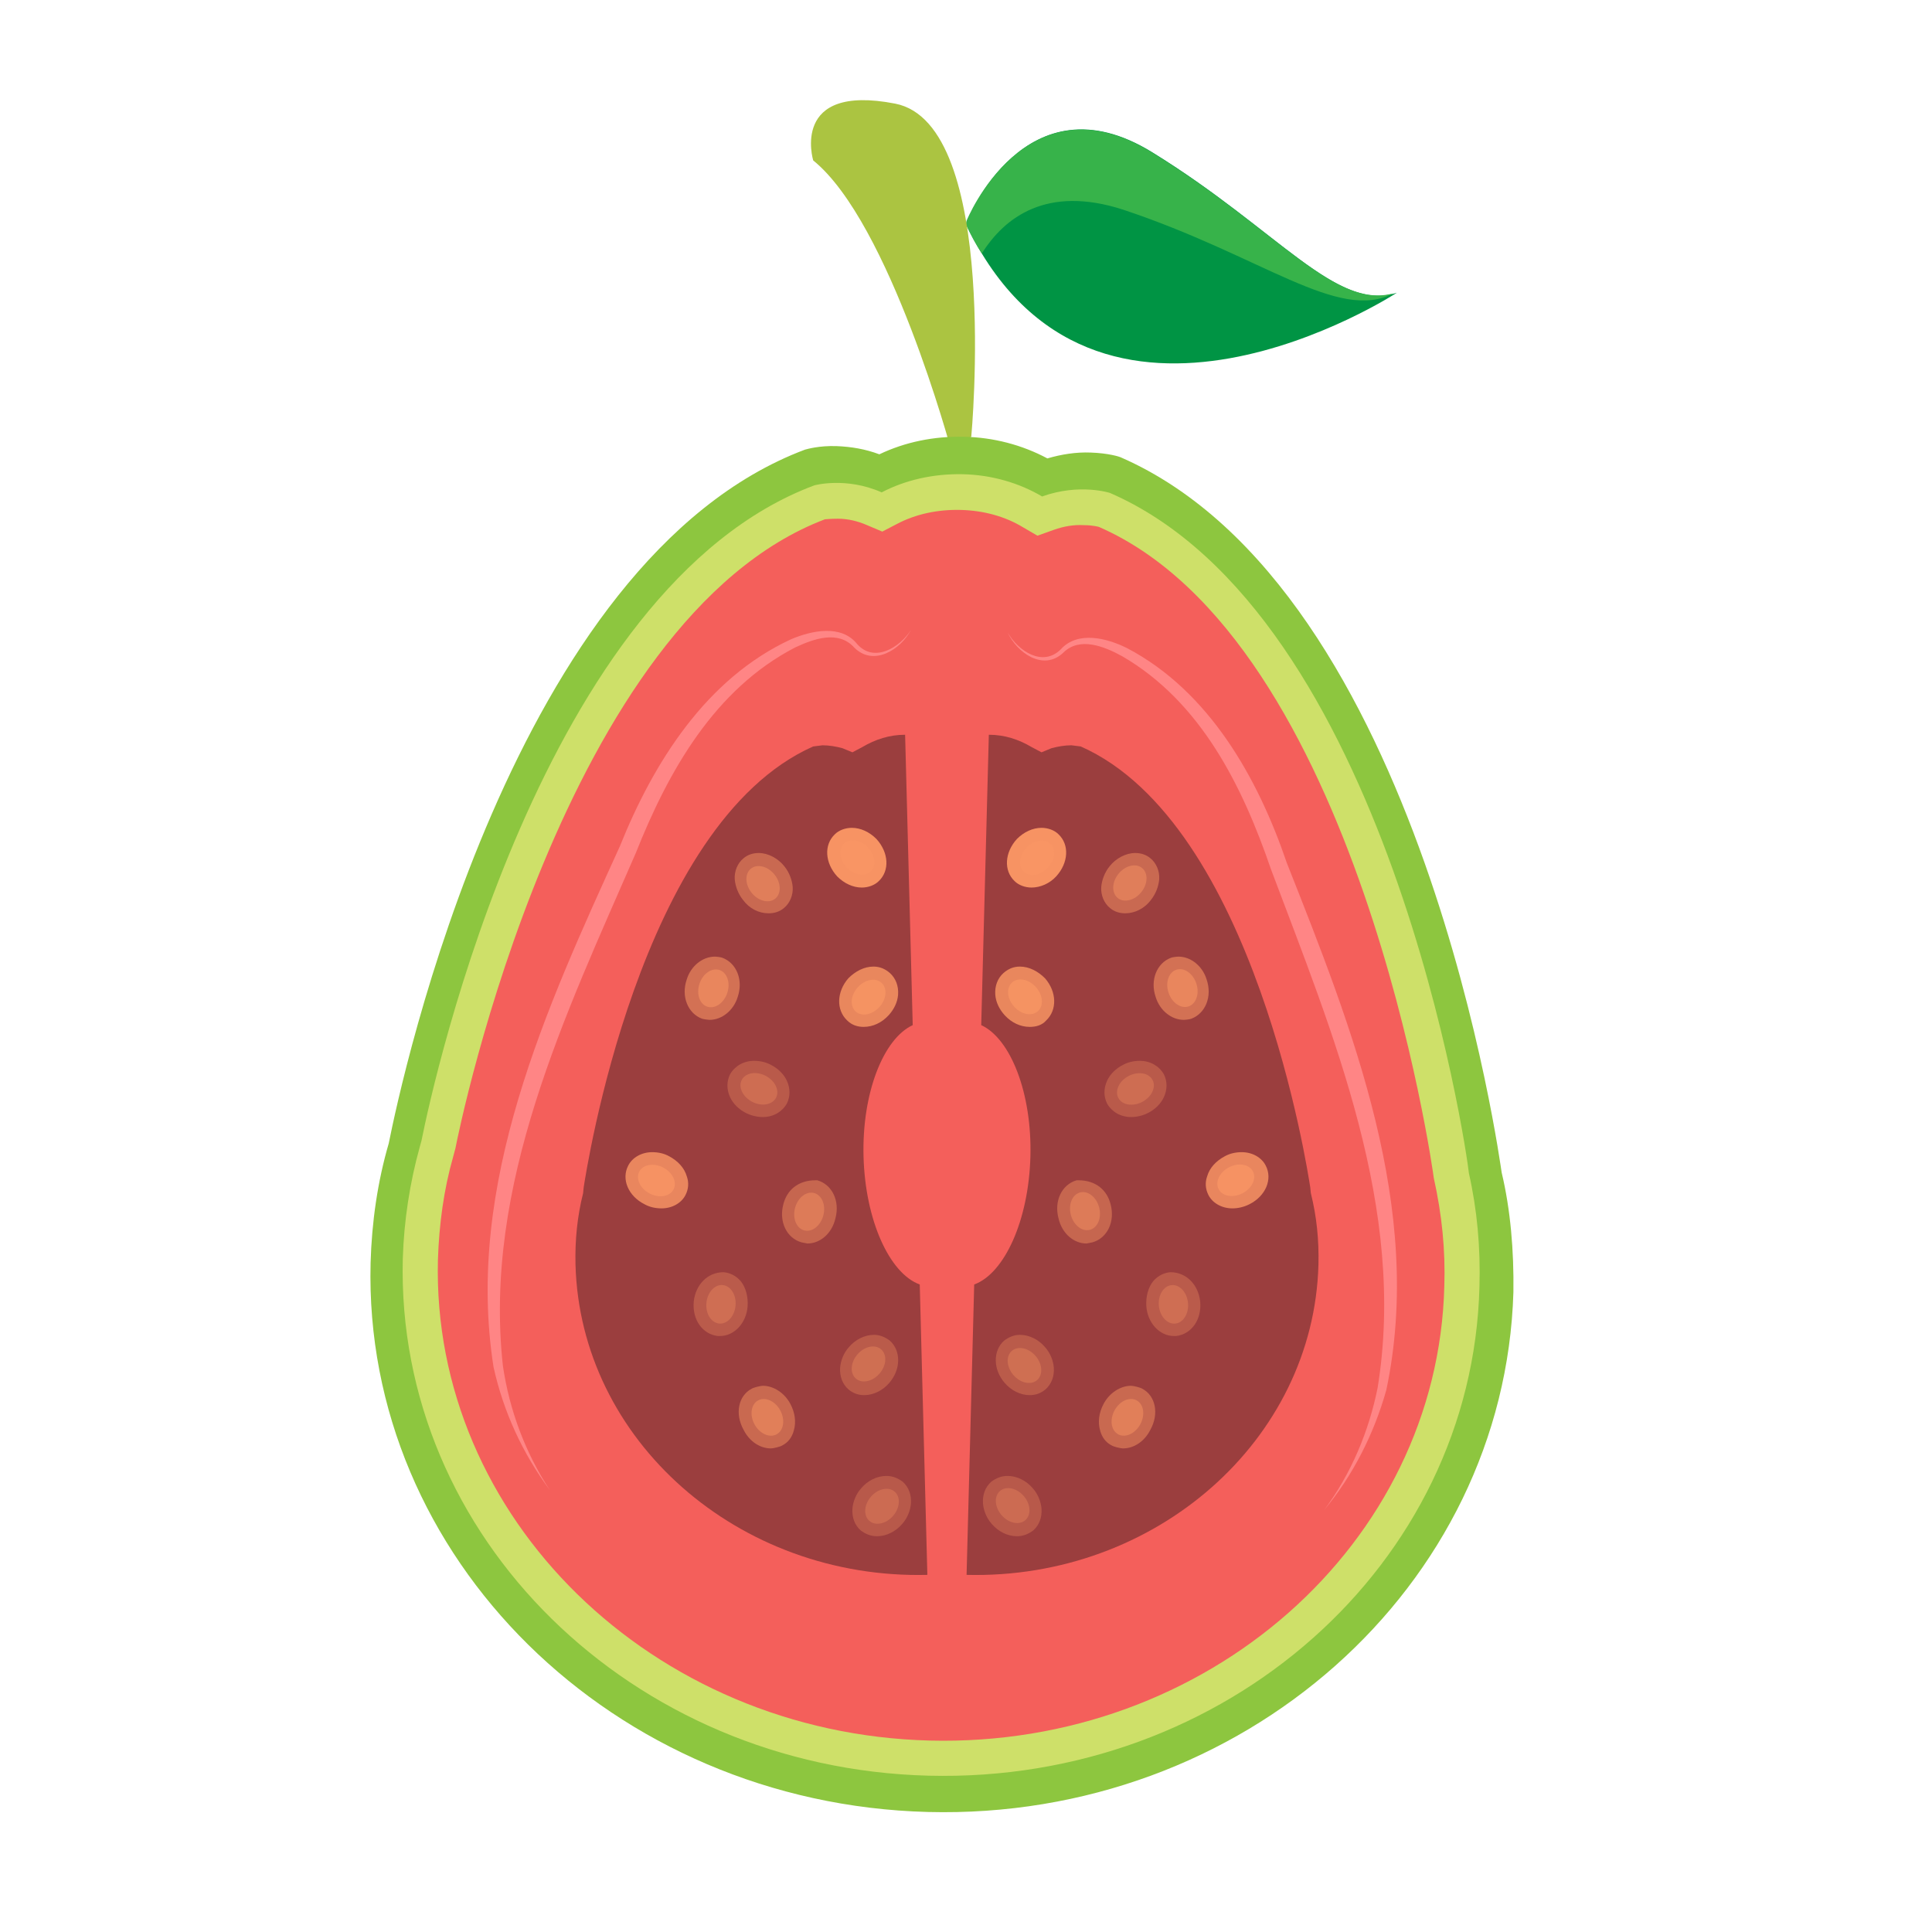 <?xml version="1.0" encoding="UTF-8"?> <svg xmlns="http://www.w3.org/2000/svg" xmlns:xlink="http://www.w3.org/1999/xlink" version="1.1" x="0px" y="0px" viewBox="0 0 33 33" style="enable-background:new 0 0 33 33;" xml:space="preserve"> <style type="text/css"> .st0{display:none;opacity:0.4;} .st1{display:inline;fill:#FFF200;} .st2{fill:#27AAE1;} .st3{fill:#8DD1FF;} .st4{opacity:0.34;fill:#8B5E3C;} .st5{fill:#FFC373;} .st6{opacity:0.39;fill:#FFFFFF;} .st7{fill:#8B5E3C;} .st8{fill:#83532F;} .st9{fill:#A26A3A;} .st10{fill:#3B3000;} .st11{fill:#B2805B;} .st12{fill:#BE1E2D;} .st13{fill:none;} .st14{fill:none;stroke:#D85555;stroke-width:3;stroke-miterlimit:10;} .st15{fill:#E09E65;} .st16{fill:#B16F3D;} .st17{fill:none;stroke:#231F20;stroke-width:1.295;stroke-linejoin:round;stroke-miterlimit:10;} .st18{fill:#C98755;} .st19{fill:#B24646;} .st20{fill:#E8BAD4;} .st21{fill:none;stroke:#231F20;stroke-width:1.327;stroke-linejoin:round;stroke-miterlimit:10;} .st22{fill:#F47AA0;} .st23{fill:#FFEADC;} .st24{fill:#FCD6E8;} .st25{opacity:0.1;fill:#EC008C;} .st26{fill:#BA8443;} .st27{fill:#F7DBA4;} .st28{fill:#F9D9A5;} .st29{fill:#F4CF8E;} .st30{fill:#EAA96F;} .st31{opacity:0.63;fill:#EFBA8E;} .st32{fill:#773834;} .st33{opacity:0.13;fill:#773834;} .st34{fill:#BC7F3E;} .st35{opacity:0.47;fill:#A56832;} .st36{fill:#BFD848;} .st37{fill:#E3F277;} .st38{opacity:0.25;fill:#97A534;} .st39{fill:#8DEAFF;} .st40{fill:#7ACBD3;} .st41{fill:#FFFFFF;} .st42{fill:#BCBEC0;} .st43{fill:#D1D3D4;} .st44{fill:#FFB14A;} .st45{fill:#FFC165;} .st46{fill:#B6F5FF;} .st47{fill:#CFFAFF;} .st48{fill:#FFB133;} .st49{fill:#A8A8A8;} .st50{fill:#939598;} .st51{fill:#C97A32;} .st52{fill:#E28F2B;} .st53{fill:#AF6720;} .st54{fill:#8E5420;} .st55{fill:#E5891C;} .st56{fill:#EDA04C;} .st57{fill:#F49F42;} .st58{fill:#C97E2D;} .st59{fill:#F7C27C;} .st60{fill:#EAB260;} .st61{fill:#D39A4F;} .st62{fill:#4C2002;} .st63{fill:#5B2E10;} .st64{fill:#431C02;} .st65{fill:#50280E;} .st66{fill:#CE8041;} .st67{fill:#FDAA4E;} .st68{fill:#FFCB97;} .st69{fill:#D69136;} .st70{fill:#D17828;} .st71{fill:#D1443D;} .st72{fill:#FFDEDE;} .st73{fill:none;stroke:#BE1E2D;stroke-width:0.25;stroke-miterlimit:10;} .st74{opacity:0.12;fill:#FFFFFF;} .st75{fill:#B77930;} .st76{fill:#AD1212;} .st77{opacity:0.08;} .st78{fill:#FFF200;} .st79{fill:#754C29;} .st80{fill:#39B54A;} .st81{fill:#009444;} .st82{fill:#DDC55E;} .st83{fill:#FFE36E;} .st84{fill:#FFED9F;} .st85{fill:#E5B765;} .st86{fill:#FFDD92;} .st87{fill:#59371E;} .st88{fill:#845C3E;} .st89{fill:#FE608B;} .st90{opacity:0.49;fill:#FE477F;} .st91{opacity:0.11;} .st92{fill:#3F383A;} .st93{opacity:0.17;} .st94{fill:#FF9B50;} .st95{fill:#C17744;} .st96{fill:#8FB239;} .st97{opacity:0.38;fill:#FFF200;} .st98{fill:#A1C441;} .st99{fill:#49B74E;} .st100{fill:#2E9337;} .st101{fill:#BC7D2A;} .st102{fill:#F4D49D;} .st103{fill:#FBB040;} .st104{fill:#D3622A;} .st105{fill:#EF9050;} .st106{opacity:0.16;fill:#A54820;} .st107{enable-background:new ;} .st108{fill:#C9A361;} .st109{fill:#EFCB7D;} .st110{fill:#DDB972;} .st111{fill:#848484;} .st112{fill:#D8DBDA;} .st113{fill:#E7763A;} .st114{opacity:0.18;fill:none;stroke:#FFFFFF;stroke-width:0.761;stroke-miterlimit:10;} .st115{fill:#D36A3C;} .st116{fill:#B55737;} .st117{fill:#BF5732;} .st118{opacity:0.18;fill:#FBB040;} .st119{opacity:0.18;} .st120{fill:#009345;} .st121{fill:#EE4036;} .st122{fill:#37B34A;} .st123{fill:#FFFCC7;} .st124{fill:#DFCA2F;} .st125{fill:#BDD5E0;} .st126{fill:#FFE164;} .st127{fill:#D4F6FF;} .st128{fill:#DAEFF7;} .st129{fill:#F866D3;} .st130{fill:#FFB5EE;} .st131{fill:#FFC1F1;} .st132{fill:#F7941D;} .st133{opacity:0.61;fill:#FFFFFF;} .st134{fill:#F2E941;} .st135{fill:#FFF8A1;} .st136{fill:#FFF9B0;} .st137{fill:#671600;} .st138{fill:#704330;} .st139{fill:#704B3A;} .st140{fill:#113F0A;} .st141{fill:#C9E8C4;} .st142{fill:#E55353;} .st143{fill:#F27272;} .st144{fill:#231F20;} .st145{fill:#EF4136;} .st146{fill:#9DD2E0;} .st147{fill:#B8EDFF;} .st148{fill:#6BBF28;} .st149{opacity:0.4;fill:#FFFFFF;} .st150{fill:#E6E7E8;} .st151{fill:#FFE8AE;} .st152{fill:#7FC610;} .st153{fill:#FFC44D;} .st154{fill:#FF9935;} .st155{fill:#FFB069;} .st156{fill:#A86A33;} .st157{fill:#E2A3AA;} .st158{fill:#EFB4B9;} .st159{fill:#FFCACD;} .st160{opacity:0.36;fill:#D3949B;} .st161{fill:#FFDEE3;} .st162{fill:#C19056;} .st163{fill:#936431;} .st164{fill:#FAD8A8;} .st165{fill:#E1AF68;} .st166{fill:#E5C298;} .st167{fill:#2A9336;} .st168{fill:#9B6538;} .st169{fill:#FF7F00;} .st170{fill:#FFC897;} .st171{fill:#513220;} .st172{fill:#876759;} .st173{fill:#3C2415;} .st174{fill:#F1F2F2;} .st175{fill:#9B9B9B;} .st176{fill:#B76349;} .st177{fill:#9AC64E;} .st178{opacity:0.47;fill:#C9F281;} .st179{fill:#AFE260;} .st180{fill:#DAFF99;} .st181{fill:#84A045;} .st182{fill:#5D7224;} .st183{opacity:0.17;fill:#231F20;} .st184{fill:#A3513B;} .st185{fill:#AD4F36;} .st186{fill:#4F8C4C;} .st187{fill:#427033;} .st188{fill:none;stroke:#506023;stroke-width:0.929;stroke-miterlimit:10;} .st189{fill:#E4F9C2;} .st190{fill:#C2D3A1;} .st191{fill:#FF085B;} .st192{fill:#FFDCAE;} .st193{fill:#B5004A;} .st194{fill:#FF0B4B;} .st195{fill:#9B6432;} .st196{fill:#5C2D72;} .st197{fill:#693B89;} .st198{fill:#8958AF;} .st199{fill:#8DC63F;} .st200{fill:#2D4F82;} .st201{fill:#366A9F;} .st202{fill:#4A8ECF;} .st203{fill:#4F2D82;} .st204{fill:#56369F;} .st205{fill:#704ACF;} .st206{fill:#380957;} .st207{fill:#4B1B79;} .st208{fill:#773DB4;} .st209{fill:#A85218;} .st210{opacity:0.4;fill:#231F20;} .st211{fill:#7AA33A;} .st212{fill:none;stroke:#8DC63F;stroke-width:0.927;stroke-linecap:round;stroke-miterlimit:10;} .st213{fill:#C10000;} .st214{fill:#DB0000;} .st215{fill:#F10500;} .st216{fill:#994C17;} .st217{fill:#BC6022;} .st218{fill:#D37433;} .st219{fill:#834526;} .st220{fill:#784023;} .st221{fill:#945130;} .st222{fill:#A7633F;} .st223{fill:#A86518;} .st224{fill:#995D17;} .st225{fill:#BC7522;} .st226{fill:#D38933;} .st227{fill:#A86A18;} .st228{fill:#996217;} .st229{fill:#BC7A22;} .st230{fill:#D38F33;} .st231{fill:#1B631B;} .st232{fill:#E70012;} .st233{fill:#227522;} .st234{fill:#8E091F;} .st235{fill:#389638;} .st236{opacity:0.33;fill:#BC0826;} .st237{fill:#84B23B;} .st238{fill:#99CE46;} .st239{fill:#0465B7;} .st240{fill:#047BBC;} .st241{fill:#0E85C0;} .st242{fill:#049BE5;} .st243{fill:#06ADE7;} .st244{fill:#22B8EB;} .st245{fill:#199BE2;} .st246{fill:#27A2E5;} .st247{fill:#47ADE7;} .st248{fill:#25A1E3;} .st249{fill:#3CA7E5;} .st250{fill:#33A6E5;} .st251{fill:#42ADE8;} .st252{fill:#66B4E9;} .st253{fill:#C10220;} .st254{fill:#C4032B;} .st255{fill:#C91A3E;} .st256{fill:#E50F37;} .st257{fill:#E71644;} .st258{fill:#ED3159;} .st259{fill:#E62946;} .st260{fill:#E93551;} .st261{fill:#ED4B63;} .st262{fill:#E73350;} .st263{fill:#EB425C;} .st264{fill:#EA3E58;} .st265{fill:#ED4862;} .st266{fill:#F15C71;} .st267{fill:#996D4F;} .st268{fill:#774E32;} .st269{fill:#634029;} .st270{fill:#997462;} .st271{fill:#EA005F;} .st272{fill:#58CC63;} .st273{opacity:0.25;} .st274{fill:#CD1150;} .st275{fill:#CED154;} .st276{fill:#AF1549;} .st277{fill:#AAAA44;} .st278{fill:#7CA53A;} .st279{opacity:0.43;fill:#AF1549;} .st280{fill:#E7E9EB;} .st281{opacity:0.825;fill:#231F20;} .st282{opacity:0.499;fill:#231F20;} .st283{opacity:0.798;fill:#231F20;} .st284{opacity:0.486;fill:#231F20;} .st285{opacity:0.4;fill:#231F20;} .st286{opacity:0.575;fill:#231F20;} .st287{opacity:0.594;fill:#231F20;} .st288{opacity:0.756;fill:#231F20;} .st289{opacity:0.923;fill:#231F20;} .st290{opacity:0.327;fill:#231F20;} .st291{opacity:0.888;fill:#231F20;} .st292{opacity:0.635;fill:#231F20;} .st293{opacity:0.436;fill:#231F20;} .st294{opacity:0.934;fill:#231F20;} .st295{opacity:0.496;fill:#231F20;} .st296{opacity:0.442;fill:#231F20;} .st297{opacity:0.386;fill:#231F20;} .st298{opacity:0.432;fill:#231F20;} .st299{opacity:0.907;fill:#231F20;} .st300{opacity:0.719;fill:#231F20;} .st301{opacity:0.484;fill:#231F20;} .st302{opacity:0.44;fill:#231F20;} .st303{opacity:0.731;fill:#231F20;} .st304{opacity:0.4;fill:#231F20;} .st305{opacity:0.378;fill:#231F20;} .st306{opacity:0.782;fill:#231F20;} .st307{opacity:0.345;fill:#231F20;} .st308{opacity:0.801;fill:#231F20;} .st309{opacity:0.574;fill:#231F20;} .st310{opacity:0.364;fill:#231F20;} .st311{opacity:0.304;fill:#231F20;} .st312{fill:#FDC24E;} .st313{fill:#F2702E;} .st314{opacity:0.28;fill:#F07935;} .st315{opacity:0.17;fill:#F07935;} .st316{opacity:0.26;fill:#FFFFFF;} .st317{fill:#329E3B;} .st318{fill:#29872D;} .st319{fill:#48C14E;} .st320{fill:#FCBA00;} .st321{fill:#81EF84;} .st322{fill:#BA8511;} .st323{opacity:0.35;fill:#FFFFFF;} .st324{fill:#5CEA6A;} .st325{opacity:0.49;fill:#BA8511;} .st326{fill:#965F2D;} .st327{fill:#E296AC;} .st328{fill:#FFB3C5;} .st329{fill:#FFCCDB;} .st330{fill:#FFE6EE;} .st331{fill:#E2C7A3;} .st332{fill:#EFD7B4;} .st333{fill:#FFEBCA;} .st334{opacity:0.36;fill:#D3B894;} .st335{fill:#FFF0DE;} .st336{fill:#FF92D8;} .st337{fill:#E57FC6;} .st338{fill:#95D8F9;} .st339{fill:#4698BC;} .st340{fill:#ED1C24;} .st341{fill:#F73443;} .st342{fill:#FFDCA9;} .st343{fill:#E5C091;} .st344{opacity:0.46;fill:#C61724;} .st345{fill:#FFE8CA;} .st346{fill:none;stroke:#EC008C;stroke-width:0.25;stroke-linecap:round;stroke-linejoin:round;stroke-miterlimit:10;} .st347{fill:#F2C26B;} .st348{fill:#FFD88A;} .st349{fill:#E94C4B;} .st350{fill:#FFEBC4;} .st351{fill:#FFDB9C;} .st352{fill:#A4FCF1;} .st353{fill:#66C6BA;} .st354{fill:#FFE5AB;} .st355{fill:#FFDD88;} .st356{fill:#82E8DE;} .st357{fill:#CFFFF8;} .st358{fill:#D5FFBB;} .st359{fill:#CDF2B1;} .st360{fill:#B6D199;} .st361{fill:#FFFECC;} .st362{fill:#DCF7FF;} .st363{opacity:0.44;fill:#E5E2B1;} .st364{opacity:0.51;fill:#F1F2F2;} .st365{fill:none;stroke:#EC008C;stroke-width:0.28;stroke-linecap:round;stroke-linejoin:round;stroke-miterlimit:10;} .st366{fill:#B2D5D8;} .st367{fill:#CEEAEF;} .st368{fill:#CAFDFF;} .st369{fill:#76A033;} .st370{fill:#D63D3A;} .st371{fill:#BA2F2F;} .st372{fill:#F9524E;} .st373{fill:#BF870A;} .st374{fill:#FFE197;} .st375{fill:#FFD561;} .st376{fill:#BC7D0C;} .st377{fill:none;stroke:#EC008C;stroke-width:0.27;stroke-linecap:round;stroke-linejoin:round;stroke-miterlimit:10;} .st378{fill:#995C2E;} .st379{fill:#D9C882;} .st380{fill:#C1964C;} .st381{fill:none;stroke:#EC008C;stroke-width:0.224;stroke-linecap:round;stroke-linejoin:round;stroke-miterlimit:10;} .st382{opacity:0.21;} .st383{fill:#E0A94F;} .st384{fill:#EFBD65;} .st385{fill:#C99345;} .st386{fill:#FFD683;} .st387{opacity:0.19;} .st388{fill:#E5A370;} .st389{fill:#E6FAFF;} .st390{fill:#DD6524;} .st391{fill:#FFE7E6;} .st392{opacity:0.26;fill:#FFCFAE;} .st393{opacity:0.26;fill:none;stroke:#FFCFAE;stroke-width:0.538;stroke-linecap:round;stroke-miterlimit:10;} .st394{opacity:0.29;fill:#9B4823;} .st395{fill:#BD2F21;} .st396{fill:#9B4823;} .st397{fill:none;stroke:#D1443D;stroke-width:0.538;stroke-linecap:round;stroke-miterlimit:10;} .st398{fill:none;stroke:#EC008C;stroke-width:0.228;stroke-linecap:round;stroke-linejoin:round;stroke-miterlimit:10;} .st399{fill:#92278F;} .st400{fill:#E2A966;} .st401{fill:#8AE3FF;} .st402{fill:none;stroke:#EC008C;stroke-width:0.231;stroke-linecap:round;stroke-linejoin:round;stroke-miterlimit:10;} .st403{opacity:0.19;fill:#513C27;} .st404{opacity:0.27;fill:#FFFFFF;} .st405{fill:#3D2656;} .st406{fill:#55396D;} .st407{fill:#6F548C;} .st408{fill:#ABC441;} .st409{fill:#CEE069;} .st410{fill:#F45F5B;} .st411{fill:#9B3E3E;} .st412{opacity:0.98;fill:#F99564;} .st413{opacity:0.31;fill:#F99564;} .st414{opacity:0.836;fill:#F99564;} .st415{opacity:0.594;fill:#F99564;} .st416{opacity:0.335;fill:#F99564;} .st417{opacity:0.5;fill:#F99564;} .st418{opacity:0.329;fill:#F99564;} .st419{opacity:0.458;fill:#F99564;} .st420{opacity:0.828;fill:#F99564;} .st421{opacity:0.496;fill:#F99564;} .st422{opacity:0.324;fill:#F99564;} .st423{fill:#FF8585;} .st424{fill:#ED4559;} .st425{fill:#F45872;} .st426{fill:#B52342;} .st427{fill:#B55A41;} .st428{opacity:0.23;} .st429{fill:#D83F59;} .st430{fill:#CE324D;} .st431{fill:#FFFCEE;} .st432{fill:#E2D9B5;} .st433{opacity:0.35;} .st434{opacity:0.24;} .st435{fill:#773D30;} .st436{fill:#964636;} .st437{fill:url(#SVGID_1_);} .st438{opacity:0.93;fill:#FFFFFF;} .st439{opacity:0.11;fill:#FFFFFF;} .st440{opacity:0.13;fill:#721722;} .st441{fill:#7EAF31;} .st442{fill:#FFBE71;} .st443{fill:#FF9022;} .st444{fill:#D66316;} .st445{fill:#3F1D47;} .st446{fill:#77394E;} .st447{opacity:0.16;fill:#231F20;} .st448{opacity:0.15;fill:#FFFFFF;} .st449{fill:#D68F27;} .st450{opacity:0.17;fill:#5FDD6B;} .st451{opacity:0.18;fill:#231F20;} .st452{fill:#6B3259;} .st453{fill:#FF5A7A;} .st454{fill:#FFE088;} .st455{fill:none;stroke:#CC9305;stroke-width:0.358;stroke-miterlimit:10;} .st456{fill:#7F4455;} .st457{fill:#A6D15D;} .st458{fill:#79A534;} .st459{opacity:0.39;fill:#7A3A2B;} .st460{fill:#85CEE0;} .st461{fill:#A5E2F2;} .st462{fill:#BEF0FC;} .st463{opacity:0.47;fill:#76BCCC;} .st464{fill:#FDFFEE;} .st465{opacity:0.68;fill:#B2B2A6;} .st466{opacity:0.56;fill:#FFFFFF;} .st467{fill:#59B565;} .st468{fill:#2F9037;} .st469{opacity:0.49;fill:#B2B2A6;} .st470{fill:#C1C1C1;} .st471{fill:#FFCCE3;} .st472{fill:#FFE9F4;} .st473{opacity:0.4;fill:#C69DB3;} .st474{fill:#DDC6B6;} .st475{fill:#FFF5EE;} .st476{fill:#F4E200;} .st477{opacity:0.16;fill:#C9B32F;} .st478{fill:#A4C232;} .st479{opacity:0.16;} .st480{fill:#89933F;} .st481{fill:#ACBF40;} .st482{fill:#EDF1D5;} .st483{fill:#ACB35B;} .st484{opacity:0.43;fill:#D36705;} .st485{fill:#FFE8C7;} .st486{fill:#A97C50;} .st487{fill:#78A333;} .st488{fill:#ADE555;} .st489{fill:#DD6F1D;} .st490{fill:#603913;} .st491{fill:#A1BCC4;} .st492{fill:#ADDD62;} .st493{opacity:0.24;fill:#FFFFFF;} .st494{opacity:0.18;fill:#526268;} .st495{fill:#DCFC97;} .st496{fill:#DD7B4A;} .st497{fill:#DD8F4A;} .st498{fill:#359B3F;} .st499{fill:#39B549;} .st500{fill:#006838;} .st501{fill:#F98512;} .st502{opacity:0.4;fill:#F7963E;} .st503{opacity:0.39;fill:#F7963E;} .st504{opacity:0.1;fill:#9B4719;} .st505{opacity:0.46;fill:#843E1A;} .st506{fill:#874112;} .st507{fill:#FFF9DE;} .st508{fill:#CEC49B;} .st509{fill:#FFBED8;} .st510{fill:#EAA4C3;} .st511{opacity:0.07;} .st512{fill:#231F22;} .st513{fill:#AA5217;} .st514{fill:#FF8A29;} .st515{fill:none;stroke:#F9A15F;stroke-width:0.986;stroke-linecap:round;stroke-linejoin:round;stroke-miterlimit:10;} .st516{fill:#E27727;} .st517{opacity:0.33;fill:none;stroke:#AA5217;stroke-width:0.986;stroke-linecap:round;stroke-linejoin:round;stroke-miterlimit:10;} .st518{fill:#894619;} .st519{fill:#BF5E16;} .st520{opacity:0.4;fill:#603111;} .st521{fill:#AA5115;} .st522{fill:#A06135;} .st523{fill:none;stroke:#F4AE7F;stroke-width:0.976;stroke-linecap:round;stroke-miterlimit:10;} .st524{fill:#1E1E1E;} .st525{fill:#333333;} .st526{opacity:0.29;fill:#FFFFFF;} .st527{fill:#9CFF00;} .st528{fill:#C5E1EA;} .st529{opacity:0.11;fill:#1E353A;} .st530{opacity:0.24;fill:#1E353A;} .st531{fill:#D4EFF9;} .st532{opacity:0.38;fill:#EEFDFF;} .st533{fill:none;stroke:#8FB239;stroke-width:0.5;stroke-linecap:round;stroke-miterlimit:10;} .st534{fill:none;stroke:#8FB239;stroke-width:0.25;stroke-linecap:round;stroke-miterlimit:10;} .st535{fill:#EAE49D;} .st536{fill:#FFFCBB;} .st537{fill:#FFFDDE;} .st538{fill:#7C962C;} .st539{fill:none;stroke:#8FB239;stroke-width:0.207;stroke-linecap:round;stroke-miterlimit:10;} .st540{fill:none;stroke:#8FB239;stroke-width:0.139;stroke-linecap:round;stroke-miterlimit:10;} .st541{fill:none;stroke:#8FB239;stroke-width:0.143;stroke-linecap:round;stroke-miterlimit:10;} .st542{fill:#46AF78;} .st543{opacity:0.25;fill:#3C8E74;} .st544{fill:#3C8E74;} .st545{opacity:0.25;fill:#2C7059;} .st546{fill:#58C489;} .st547{opacity:0.25;fill:#6BF99A;} .st548{fill:#3C9160;} .st549{opacity:0.33;fill:#30754C;} .st550{fill:#E3AE6A;} .st551{fill:#C88541;} .st552{opacity:0.26;fill:#C88541;} .st553{opacity:0.19;fill:#FFFFFF;} .st554{fill:#A55832;} .st555{fill:#8E4B39;} .st556{fill:#72392E;} .st557{fill:#E8A364;} .st558{fill:#7F452B;} .st559{fill:#30002F;} .st560{fill:#300331;} .st561{fill:#300F37;} .st562{fill:#300E46;} .st563{fill:#30164A;} .st564{fill:#382450;} .st565{fill:#32194A;} .st566{fill:#391F4D;} .st567{fill:#4A2B52;} .st568{fill:#391E4C;} .st569{fill:#442750;} .st570{fill:#40234F;} .st571{fill:#472A52;} .st572{fill:#553356;} .st573{fill:#72260C;} .st574{fill:#D3ECF2;} .st575{fill:#FBB040;stroke:#FFDC83;stroke-width:0.587;stroke-miterlimit:10;} .st576{fill:#D88D2A;} .st577{opacity:0.2;fill:#44180C;} .st578{fill:none;stroke:#E6993D;stroke-width:1.5;stroke-miterlimit:10;} .st579{fill:#FFC76C;} .st580{fill:none;stroke:#FFAE0B;stroke-width:0.5;stroke-miterlimit:10;} .st581{fill:#C18440;} .st582{fill:#359B68;} .st583{fill:#39B57B;} .st584{fill:#006862;} .st585{fill:#EAA700;} .st586{fill:#EBBC00;} .st587{fill:#371F13;} .st588{fill:#583011;} .st589{fill:#EBC447;} .st590{fill:#5E4333;} .st591{fill:#FEB500;} .st592{fill:#FFCC00;} .st593{fill:#3C2115;} .st594{fill:#FFD54D;} .st595{fill:#FEC600;} .st596{fill:#FFDD00;} .st597{fill:#FFE14D;} .st598{fill:#664C37;} .st599{fill:#826450;} .st600{fill:#702121;} .st601{fill:#EF1500;} .st602{fill:#601D19;} .st603{fill:#2BB673;} .st604{fill:none;stroke:#2BB673;stroke-linecap:round;stroke-linejoin:round;stroke-miterlimit:10;} .st605{fill:#E5625E;} .st606{fill:#AA2F2D;} .st607{fill:none;stroke:#2BB673;stroke-width:0.276;stroke-linecap:round;stroke-linejoin:round;stroke-miterlimit:10;} .st608{fill:#4D4924;} .st609{fill:#F9FAF7;} .st610{fill:#D3A82F;} .st611{fill:#FFCF34;} .st612{opacity:0.14;fill:#231F20;} .st613{opacity:0.14;fill:#FFFFFF;} .st614{fill:#605B36;} .st615{fill:#E1E9F4;} .st616{fill:none;stroke:#FFFFFF;stroke-width:0.229;stroke-miterlimit:10;} .st617{fill:#602D2F;} .st618{fill:#350E16;} .st619{opacity:0.22;fill:#350E16;} .st620{fill:#C3CAD1;} .st621{fill:#E8C258;} .st622{fill:#FFDA66;} .st623{fill:#FFE69F;} .st624{fill:#267F2F;} .st625{fill:#E90004;} .st626{fill:#C4000A;} .st627{fill:#F9ED32;} .st628{opacity:0.18;fill:#9B0E1F;} .st629{fill:#AA7322;} .st630{fill:#B7832E;} .st631{fill:#F4DE11;} .st632{fill:#FFF599;} .st633{display:none;} .st634{display:inline;fill:none;stroke:#EC008C;stroke-width:0.25;stroke-linecap:round;stroke-linejoin:round;stroke-miterlimit:10;} </style> <g id="Layer_22"> </g> <g id="Layer_1"> <g id="Layer_31" class="st0"> <rect x="4.64" y="5" class="st1" width="23.72" height="23"></rect> </g> <g id="Layer_35"> </g> <g id="Layer_34"> </g> </g> <g id="Layer_14"> </g> <g id="Layer_4"> </g> <g id="Layer_5"> </g> <g id="Border"> </g> <g id="Layer_11"> </g> <g id="Layer_7"> </g> <g id="Layer_9"> </g> <g id="Layer_10"> </g> <g id="Layer_8"> </g> <g id="Layer_6"> </g> <g id="Layer_13"> </g> <g id="Layer_12"> </g> <g id="Layer_15"> </g> <g id="Layer_16"> </g> <g id="Layer_17"> </g> <g id="Layer_18"> </g> <g id="Layer_19"> </g> <g id="Layer_24"> </g> <g id="Layer_29"> </g> <g id="Layer_21"> </g> <g id="Layer_27"> </g> <g id="Layer_23"> </g> <g id="Layer_20"> </g> <g id="Layer_25"> </g> <g id="Layer_26"> </g> <g id="Layer_28"> </g> <g id="Layer_3"> <g> <g> <g> <path class="st81" d="M16.52,3.77c0,0,1-2.5,3.16-1.17s3.15,2.74,4.18,2.4c0,0-5.17,3.37-7.35-1.15 C16.51,3.84,16.51,3.79,16.52,3.77z"></path> </g> <g> <path class="st122" d="M23.8,5.01c-1.01,0.28-2.01-1.11-4.13-2.41c-2.15-1.32-3.16,1.17-3.16,1.17 c-0.01,0.03-0.01,0.07-0.01,0.07c0.08,0.17,0.17,0.34,0.27,0.49c0.39-0.62,1.11-1.17,2.41-0.75C21.56,4.37,22.86,5.51,23.8,5.01 z"></path> </g> </g> <path class="st408" d="M16.25,7.7c0,0-1.05-3.9-2.36-4.96c0,0-0.4-1.32,1.4-0.97s1.3,5.69,1.3,5.69L16.25,7.7z"></path> <g> <path class="st199" d="M15.85,30.95c-5.38-0.14-9.65-4.35-9.52-9.38c0.02-0.7,0.12-1.39,0.31-2.04c0.22-1.1,2.11-9.97,7.11-11.85 c0.04-0.01,0.24-0.07,0.54-0.06c0.25,0.01,0.49,0.05,0.73,0.14c0.44-0.21,0.93-0.31,1.44-0.3c0.51,0.01,1,0.14,1.43,0.37 c0.24-0.07,0.49-0.11,0.74-0.1c0.3,0.01,0.49,0.07,0.51,0.08c5.18,2.26,6.49,12.12,6.51,12.22c0.15,0.63,0.21,1.33,0.2,2.04 C25.7,27.11,21.22,31.09,15.85,30.95z"></path> <path class="st409" d="M25.27,21.98c-0.12,4.74-4.33,8.48-9.41,8.35c-5.08-0.13-9.1-4.08-8.98-8.83C6.9,20.85,7,20.2,7.17,19.59 c0,0,0.01-0.04,0.03-0.11c0.21-1.05,2.05-9.45,6.71-11.19c0,0,0.54-0.15,1.15,0.12c0.4-0.21,0.88-0.32,1.38-0.31 c0.5,0.01,0.97,0.15,1.36,0.38c0.64-0.23,1.16-0.06,1.16-0.06c4.75,2.07,6.09,11.22,6.13,11.62 C25.23,20.66,25.29,21.31,25.27,21.98z"></path> <path class="st410" d="M15.88,29.73c-4.74-0.12-8.51-3.81-8.4-8.21c0.02-0.61,0.1-1.2,0.26-1.76l0.04-0.15 c0.07-0.37,1.84-9.04,6.31-10.74c0,0,0,0,0,0c0.01,0,0.1-0.01,0.22-0.01c0.17,0,0.34,0.04,0.5,0.11l0.26,0.11l0.25-0.13 c0.32-0.17,0.7-0.25,1.09-0.24c0.39,0.01,0.76,0.11,1.07,0.3l0.24,0.14L18,9.05c0.17-0.06,0.34-0.09,0.51-0.08 c0.16,0,0.26,0.03,0.26,0.03c4.44,1.94,5.71,11.02,5.72,11.12c0.14,0.63,0.2,1.23,0.18,1.85C24.56,26.37,20.62,29.85,15.88,29.73 z"></path> <g> <path class="st411" d="M17.6,19.76c-0.03,1.08-0.44,1.99-0.96,2.18l-0.13,4.96c3.23,0.08,5.93-2.3,6.01-5.3 c0.01-0.42-0.03-0.82-0.13-1.22l-0.01-0.1c-0.04-0.25-0.94-6.21-3.92-7.53c-0.01,0-0.07-0.01-0.16-0.02 c-0.11,0-0.23,0.02-0.34,0.05l-0.17,0.07l-0.17-0.09c-0.22-0.13-0.46-0.21-0.73-0.21l-0.13,4.96 C17.26,17.74,17.63,18.67,17.6,19.76z"></path> <g> <path class="st412" d="M17.62,15.16c-0.11,0-0.22-0.04-0.29-0.11c-0.19-0.18-0.17-0.49,0.04-0.72 c0.12-0.12,0.27-0.19,0.42-0.19c0.11,0,0.22,0.04,0.29,0.11c0.19,0.18,0.17,0.49-0.04,0.72 C17.93,15.09,17.77,15.16,17.62,15.16z"></path> <ellipse transform="matrix(0.691 -0.723 0.723 0.691 -5.115 17.332)" class="st412" cx="17.71" cy="14.65" rx="0.33" ry="0.25"></ellipse> <path class="st413" d="M17.37,26.24c-0.16,0-0.32-0.08-0.43-0.21c-0.09-0.1-0.14-0.23-0.15-0.35 c-0.01-0.15,0.04-0.28,0.14-0.37c0.08-0.06,0.17-0.1,0.28-0.1c0.16,0,0.32,0.08,0.43,0.21c0.09,0.1,0.14,0.23,0.15,0.35 c0.01,0.15-0.04,0.28-0.14,0.37C17.57,26.2,17.48,26.24,17.37,26.24z"></path> <ellipse transform="matrix(0.756 -0.655 0.655 0.756 -12.621 17.597)" class="st413" cx="17.29" cy="25.72" rx="0.25" ry="0.33"></ellipse> <path class="st414" d="M17.59,17.54c-0.16,0-0.31-0.07-0.43-0.2c-0.09-0.1-0.15-0.22-0.16-0.35c-0.01-0.15,0.04-0.28,0.14-0.37 c0.08-0.07,0.17-0.11,0.28-0.11c0.16,0,0.31,0.08,0.43,0.2c0.2,0.23,0.21,0.54,0.02,0.72C17.8,17.51,17.7,17.54,17.59,17.54z"></path> <ellipse transform="matrix(0.744 -0.668 0.668 0.744 -6.896 16.053)" class="st414" cx="17.51" cy="17.03" rx="0.25" ry="0.33"></ellipse> <path class="st415" d="M20.22,17.42c-0.21,0-0.41-0.16-0.48-0.39c-0.1-0.29,0.02-0.58,0.26-0.67c0.02-0.01,0.1-0.02,0.13-0.02 c0.21,0,0.41,0.16,0.48,0.39c0.1,0.29-0.02,0.58-0.26,0.67C20.33,17.41,20.25,17.42,20.22,17.42z"></path> <ellipse transform="matrix(0.949 -0.317 0.317 0.949 -4.305 7.255)" class="st415" cx="20.18" cy="16.88" rx="0.25" ry="0.33"></ellipse> <path class="st416" d="M17.59,23.83c-0.16,0-0.32-0.08-0.43-0.21c-0.2-0.23-0.2-0.55-0.01-0.72c0.08-0.06,0.17-0.1,0.27-0.1 c0.16,0,0.32,0.08,0.43,0.21c0.09,0.1,0.14,0.23,0.15,0.35c0.01,0.15-0.04,0.28-0.14,0.37C17.79,23.79,17.7,23.83,17.59,23.83z "></path> <ellipse transform="matrix(0.758 -0.652 0.652 0.758 -10.972 17.071)" class="st416" cx="17.51" cy="23.31" rx="0.25" ry="0.33"></ellipse> <path class="st417" d="M19.22,15.6c-0.1,0-0.19-0.03-0.26-0.09c-0.1-0.08-0.16-0.22-0.15-0.36c0.01-0.12,0.06-0.25,0.14-0.35 c0.11-0.14,0.28-0.23,0.44-0.23c0.1,0,0.19,0.03,0.26,0.09c0.1,0.08,0.16,0.22,0.15,0.36c-0.01,0.12-0.06,0.25-0.14,0.35 C19.55,15.52,19.38,15.6,19.22,15.6L19.22,15.6z"></path> <ellipse transform="matrix(0.63 -0.776 0.776 0.63 -4.576 20.56)" class="st417" cx="19.31" cy="15.09" rx="0.33" ry="0.25"></ellipse> <path class="st418" d="M20.05,22.82c-0.24,0-0.45-0.22-0.47-0.51c-0.01-0.16,0.03-0.32,0.12-0.43 c0.08-0.09,0.18-0.14,0.29-0.15c0,0,0,0,0,0c0.28,0,0.48,0.22,0.51,0.5c0.03,0.31-0.15,0.56-0.41,0.59 C20.08,22.82,20.06,22.82,20.05,22.82z"></path> <ellipse transform="matrix(0.996 -0.09 0.09 0.996 -1.922 1.892)" class="st418" cx="20.04" cy="22.28" rx="0.25" ry="0.33"></ellipse> <path class="st419" d="M18.56,21.24c-0.22,0-0.42-0.17-0.48-0.43c-0.08-0.3,0.06-0.58,0.31-0.65c0.01,0,0.02,0,0.03,0 c0.3,0,0.49,0.17,0.55,0.41c0.08,0.3-0.06,0.58-0.31,0.65L18.56,21.24z"></path> <ellipse transform="matrix(0.967 -0.255 0.255 0.967 -4.662 5.405)" class="st419" cx="18.53" cy="20.69" rx="0.25" ry="0.33"></ellipse> <path class="st420" d="M21.05,20.64c-0.18,0-0.34-0.09-0.41-0.23c-0.05-0.1-0.06-0.21-0.02-0.32c0.04-0.14,0.15-0.26,0.3-0.34 c0.09-0.05,0.19-0.07,0.29-0.07c0.18,0,0.34,0.09,0.41,0.23c0.12,0.23,0,0.52-0.28,0.66C21.24,20.62,21.14,20.64,21.05,20.64 L21.05,20.64z"></path> <ellipse transform="matrix(0.888 -0.459 0.459 0.888 -6.9 11.952)" class="st420" cx="21.12" cy="20.16" rx="0.33" ry="0.25"></ellipse> <path class="st421" d="M19.18,24.74c-0.04,0-0.16-0.03-0.19-0.05c-0.1-0.05-0.17-0.14-0.2-0.26c-0.04-0.14-0.02-0.3,0.06-0.45 c0.1-0.19,0.29-0.31,0.47-0.31c0.04,0,0.16,0.03,0.19,0.05c0.23,0.12,0.29,0.43,0.14,0.7C19.55,24.62,19.37,24.74,19.18,24.74 L19.18,24.74z"></path> <ellipse transform="matrix(0.479 -0.878 0.878 0.479 -11.22 29.514)" class="st421" cx="19.25" cy="24.21" rx="0.33" ry="0.25"></ellipse> <path class="st422" d="M19.32,19.08c-0.18,0-0.33-0.09-0.41-0.23c-0.06-0.12-0.06-0.26,0-0.39c0.05-0.11,0.15-0.21,0.27-0.27 c0.09-0.05,0.19-0.07,0.29-0.07c0.18,0,0.33,0.09,0.41,0.23c0.06,0.12,0.06,0.26,0,0.39c-0.05,0.11-0.15,0.21-0.27,0.27 C19.51,19.06,19.41,19.08,19.32,19.08z"></path> <ellipse transform="matrix(0.887 -0.462 0.462 0.887 -6.398 11.06)" class="st422" cx="19.39" cy="18.6" rx="0.33" ry="0.25"></ellipse> </g> </g> <g> <path class="st411" d="M14.75,19.76c0.03,1.08,0.44,1.99,0.96,2.18l0.13,4.96c-3.23,0.08-5.93-2.3-6.01-5.3 c-0.01-0.42,0.03-0.82,0.13-1.22l0.01-0.1c0.04-0.25,0.94-6.21,3.92-7.53c0.01,0,0.07-0.01,0.16-0.02 c0.11,0,0.23,0.02,0.34,0.05l0.17,0.07l0.17-0.09c0.22-0.13,0.46-0.21,0.73-0.21l0.13,4.96C15.09,17.74,14.72,18.67,14.75,19.76 z"></path> <g> <path class="st412" d="M14.72,15.16c0.11,0,0.22-0.04,0.29-0.11c0.19-0.18,0.17-0.49-0.04-0.72c-0.12-0.12-0.27-0.19-0.42-0.19 c-0.11,0-0.22,0.04-0.29,0.11c-0.19,0.18-0.17,0.49,0.04,0.72C14.42,15.09,14.57,15.16,14.72,15.16z"></path> <ellipse transform="matrix(0.723 -0.691 0.691 0.723 -6.064 14.171)" class="st412" cx="14.64" cy="14.65" rx="0.25" ry="0.33"></ellipse> <path class="st413" d="M14.98,26.24c0.16,0,0.32-0.08,0.43-0.21c0.09-0.1,0.14-0.23,0.15-0.35c0.01-0.15-0.04-0.28-0.14-0.37 c-0.08-0.06-0.17-0.1-0.28-0.1c-0.16,0-0.32,0.08-0.43,0.21c-0.09,0.1-0.14,0.23-0.15,0.35c-0.01,0.15,0.04,0.28,0.14,0.37 C14.78,26.2,14.87,26.24,14.98,26.24z"></path> <ellipse transform="matrix(0.655 -0.756 0.756 0.655 -14.243 20.267)" class="st413" cx="15.06" cy="25.72" rx="0.33" ry="0.25"></ellipse> <path class="st414" d="M14.75,17.54c0.16,0,0.31-0.07,0.43-0.2c0.09-0.1,0.15-0.22,0.16-0.35c0.01-0.15-0.04-0.28-0.14-0.37 c-0.08-0.07-0.17-0.11-0.28-0.11c-0.16,0-0.31,0.08-0.43,0.2c-0.2,0.23-0.21,0.54-0.02,0.72 C14.55,17.51,14.65,17.54,14.75,17.54z"></path> <ellipse transform="matrix(0.668 -0.744 0.744 0.668 -7.747 16.697)" class="st414" cx="14.84" cy="17.03" rx="0.33" ry="0.25"></ellipse> <path class="st415" d="M12.12,17.42c0.21,0,0.41-0.16,0.48-0.39c0.1-0.29-0.02-0.58-0.26-0.67c-0.02-0.01-0.1-0.02-0.13-0.02 c-0.21,0-0.41,0.16-0.48,0.39c-0.1,0.29,0.02,0.58,0.26,0.67C12.02,17.41,12.1,17.42,12.12,17.42z"></path> <ellipse transform="matrix(0.317 -0.949 0.949 0.317 -7.692 23.08)" class="st415" cx="12.17" cy="16.88" rx="0.33" ry="0.25"></ellipse> <path class="st416" d="M14.76,23.83c0.16,0,0.32-0.08,0.43-0.21c0.2-0.23,0.2-0.55,0.01-0.72c-0.08-0.06-0.17-0.1-0.27-0.1 c-0.16,0-0.32,0.08-0.43,0.21c-0.09,0.1-0.14,0.23-0.15,0.35c-0.01,0.15,0.04,0.28,0.14,0.37 C14.56,23.79,14.65,23.83,14.76,23.83z"></path> <ellipse transform="matrix(0.652 -0.758 0.758 0.652 -12.51 19.348)" class="st416" cx="14.84" cy="23.31" rx="0.33" ry="0.25"></ellipse> <path class="st417" d="M13.13,15.6c0.1,0,0.19-0.03,0.26-0.09c0.1-0.08,0.16-0.22,0.15-0.36c-0.01-0.12-0.06-0.25-0.14-0.35 c-0.11-0.14-0.28-0.23-0.44-0.23c-0.1,0-0.19,0.03-0.26,0.09c-0.1,0.08-0.16,0.22-0.15,0.36c0.01,0.12,0.06,0.25,0.14,0.35 C12.8,15.52,12.96,15.6,13.13,15.6L13.13,15.6z"></path> <ellipse transform="matrix(0.776 -0.63 0.63 0.776 -6.592 11.599)" class="st417" cx="13.04" cy="15.09" rx="0.25" ry="0.33"></ellipse> <path class="st418" d="M12.3,22.82c0.24,0,0.45-0.22,0.47-0.51c0.01-0.16-0.03-0.32-0.12-0.43c-0.08-0.09-0.18-0.14-0.29-0.15 c0,0,0,0,0,0c-0.28,0-0.48,0.22-0.51,0.5c-0.03,0.31,0.15,0.56,0.41,0.59C12.27,22.82,12.29,22.82,12.3,22.82z"></path> <ellipse transform="matrix(0.09 -0.996 0.996 0.09 -10.984 32.534)" class="st418" cx="12.31" cy="22.28" rx="0.33" ry="0.25"></ellipse> <path class="st419" d="M13.79,21.24c0.22,0,0.42-0.17,0.48-0.43c0.08-0.3-0.06-0.58-0.31-0.65c-0.01,0-0.02,0-0.03,0 c-0.3,0-0.49,0.17-0.55,0.41c-0.08,0.3,0.06,0.58,0.31,0.65L13.79,21.24z"></path> <ellipse transform="matrix(0.255 -0.967 0.967 0.255 -9.71 28.785)" class="st419" cx="13.82" cy="20.69" rx="0.33" ry="0.25"></ellipse> <path class="st420" d="M11.3,20.64c0.18,0,0.34-0.09,0.41-0.23c0.05-0.1,0.06-0.21,0.02-0.32c-0.04-0.14-0.15-0.26-0.3-0.34 c-0.09-0.05-0.19-0.07-0.29-0.07c-0.18,0-0.34,0.09-0.41,0.23c-0.12,0.23,0,0.52,0.28,0.66C11.1,20.62,11.2,20.64,11.3,20.64 L11.3,20.64z"></path> <ellipse transform="matrix(0.459 -0.888 0.888 0.459 -11.84 20.874)" class="st420" cx="11.22" cy="20.16" rx="0.25" ry="0.33"></ellipse> <path class="st421" d="M13.17,24.74c0.04,0,0.16-0.03,0.19-0.05c0.1-0.05,0.17-0.14,0.2-0.26c0.04-0.14,0.02-0.3-0.06-0.45 c-0.1-0.19-0.29-0.31-0.47-0.31c-0.04,0-0.16,0.03-0.19,0.05c-0.23,0.12-0.29,0.43-0.14,0.7 C12.8,24.62,12.98,24.74,13.17,24.74L13.17,24.74z"></path> <ellipse transform="matrix(0.878 -0.479 0.479 0.878 -9.991 9.228)" class="st421" cx="13.1" cy="24.21" rx="0.25" ry="0.33"></ellipse> <path class="st422" d="M13.03,19.08c0.18,0,0.33-0.09,0.41-0.23c0.06-0.12,0.06-0.26,0-0.39c-0.05-0.11-0.15-0.21-0.27-0.27 c-0.09-0.05-0.19-0.07-0.29-0.07c-0.18,0-0.33,0.09-0.41,0.23c-0.06,0.12-0.06,0.26,0,0.39c0.05,0.11,0.15,0.21,0.27,0.27 C12.84,19.06,12.94,19.08,13.03,19.08z"></path> <ellipse transform="matrix(0.462 -0.887 0.887 0.462 -9.523 21.5)" class="st422" cx="12.96" cy="18.6" rx="0.25" ry="0.33"></ellipse> </g> </g> <g> <path class="st423" d="M15.56,10.76c-0.18,0.34-0.64,0.63-0.97,0.3c-0.27-0.3-0.69-0.15-1.01,0c-1.37,0.71-2.16,2.1-2.72,3.51 c-1.2,2.76-2.61,5.67-2.27,8.76c0.11,0.75,0.38,1.48,0.8,2.12c-0.46-0.62-0.79-1.33-0.96-2.1c-0.49-3.12,0.9-6.13,2.16-8.9 c0.57-1.42,1.47-2.86,2.92-3.53c0.35-0.15,0.86-0.26,1.13,0.08C14.93,11.33,15.37,11.06,15.56,10.76L15.56,10.76z"></path> </g> <g> <path class="st423" d="M17.21,10.8c0.18,0.32,0.6,0.6,0.91,0.29c0.29-0.32,0.79-0.19,1.13-0.02c1.41,0.74,2.24,2.23,2.73,3.67 c1.12,2.83,2.35,5.91,1.7,9c-0.21,0.75-0.57,1.46-1.06,2.05c0.46-0.62,0.76-1.34,0.91-2.08c0.5-3.06-0.76-6.04-1.82-8.86 c-0.49-1.43-1.2-2.86-2.54-3.64c-0.31-0.17-0.73-0.34-1.01-0.06C17.82,11.47,17.37,11.15,17.21,10.8L17.21,10.8z"></path> </g> </g> </g> </g> <g id="Layer_32"> </g> <g id="Layer_33"> </g> <g id="BORDER" class="st633"> <path class="st634" d="M1.5,1.5v30h30v-30H1.5z"></path> </g> </svg> 
